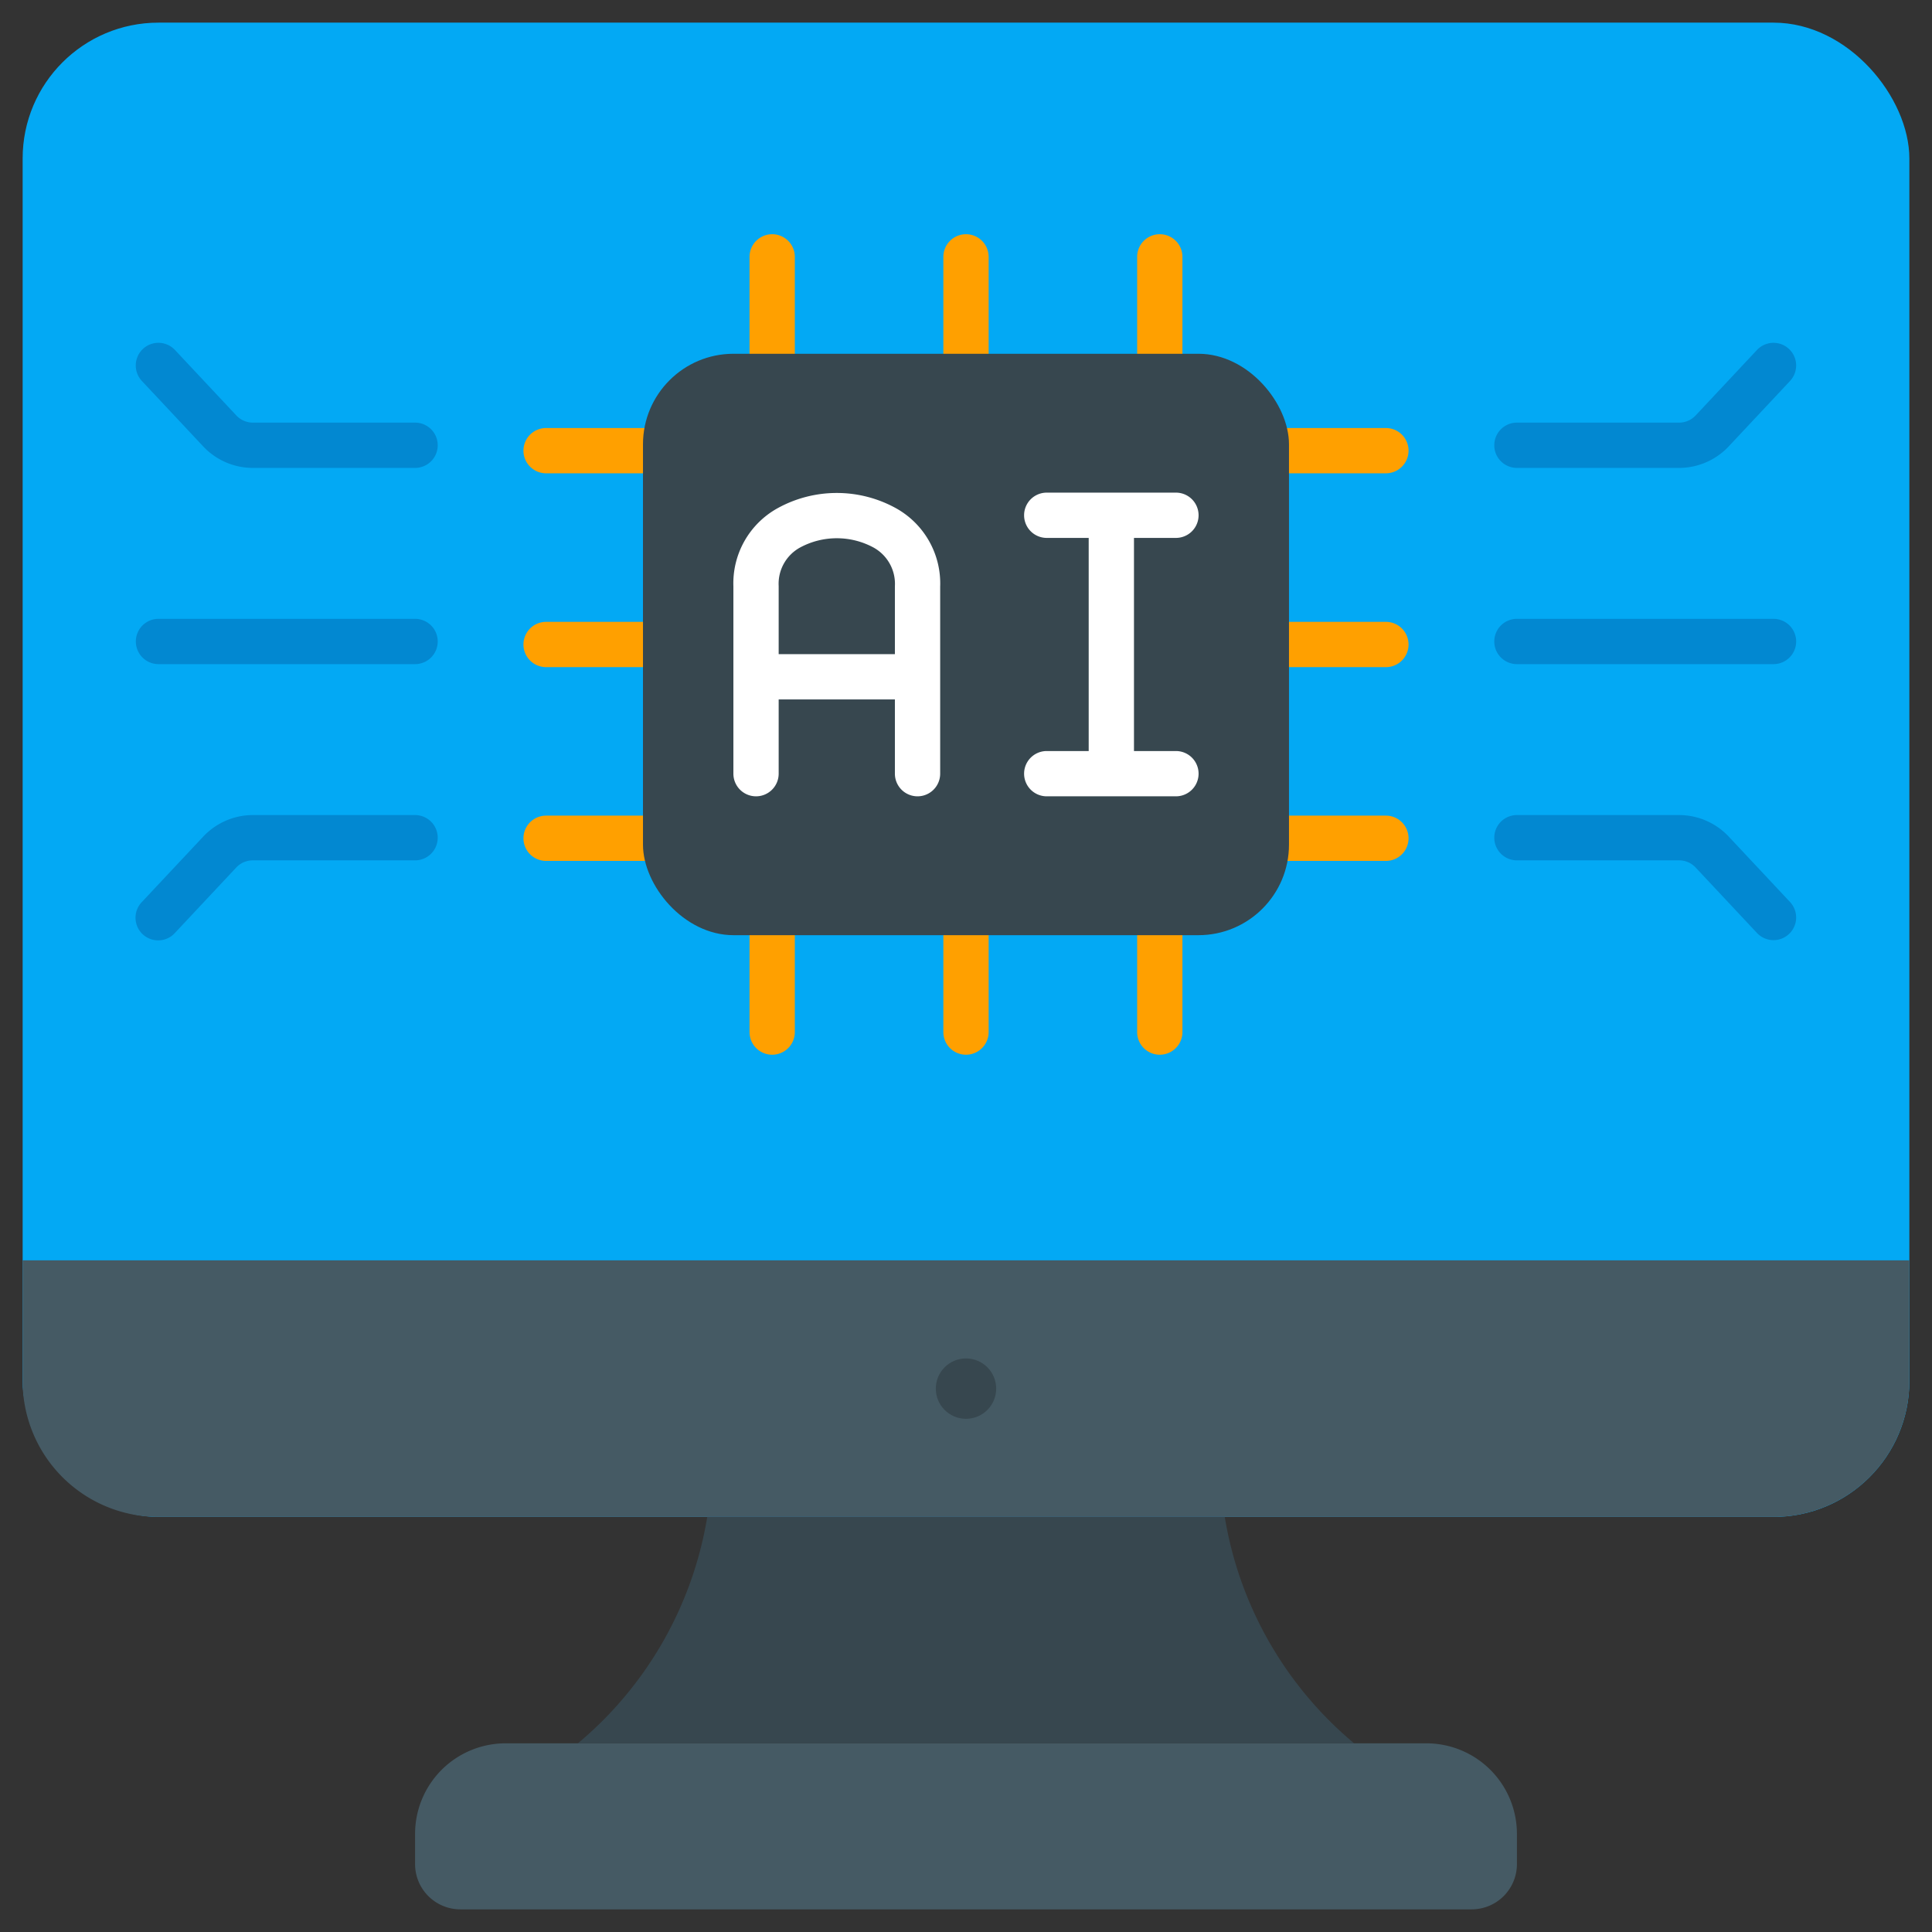 <svg height="512" viewBox="0 0 128 128" width="512" xmlns="http://www.w3.org/2000/svg"><rect x="0" y="0" width="128" height="128" fill="#333333" stroke="none"/><g id="Flat"><g id="Color"><rect fill="#03a9f4" height="99" rx="9" width="125" x="1.5" y="1.5"/><path d="m126.5 83.5v8a9 9 0 0 1 -9 9h-107a9 9 0 0 1 -9-9v-8z" fill="#455a64"/><path d="m33.5 115.5h61a6 6 0 0 1 6 6v2a3 3 0 0 1 -3 3h-67a3 3 0 0 1 -3-3v-2a6 6 0 0 1 6-6z" fill="#455a64"/><path d="m81.143 100.5h-34.286a24.782 24.782 0 0 1 -8.571 15h51.428a24.782 24.782 0 0 1 -8.571-15z" fill="#37474f"/><circle cx="64" cy="92" fill="#37474f" r="2"/><g fill="#ffa000"><path d="m84.4 31.358h7.42a1.5 1.5 0 0 0 0-3h-7.42a1.5 1.5 0 0 0 0 3z"/><path d="m84.4 44.2h7.42a1.5 1.5 0 0 0 0-3h-7.42a1.5 1.5 0 0 0 0 3z"/><path d="m84.4 57.038h7.42a1.5 1.5 0 0 0 0-3h-7.42a1.5 1.5 0 0 0 0 3z"/><path d="m49.659 24.438a1.5 1.5 0 0 0 3 0v-7.42a1.5 1.5 0 1 0 -3 0z"/><path d="m64 25.938a1.5 1.5 0 0 0 1.5-1.5v-7.42a1.5 1.5 0 1 0 -3 0v7.42a1.5 1.5 0 0 0 1.5 1.5z"/><path d="m76.839 15.518a1.5 1.5 0 0 0 -1.5 1.5v7.42a1.5 1.5 0 1 0 3 0v-7.42a1.5 1.5 0 0 0 -1.5-1.5z"/><path d="m49.659 60.958v7.42a1.5 1.5 0 0 0 3 0v-7.42a1.5 1.5 0 0 0 -3 0z"/><path d="m62.5 68.378a1.5 1.5 0 1 0 3 0v-7.42a1.5 1.5 0 1 0 -3 0z"/><path d="m76.839 59.458a1.5 1.5 0 0 0 -1.5 1.5v7.42a1.5 1.5 0 0 0 3 0v-7.42a1.5 1.5 0 0 0 -1.5-1.5z"/><path d="m36.179 31.358h7.421a1.5 1.5 0 0 0 0-3h-7.42a1.5 1.5 0 0 0 0 3z"/><path d="m36.179 44.2h7.421a1.5 1.5 0 0 0 0-3h-7.42a1.5 1.5 0 0 0 0 3z"/><path d="m36.179 57.038h7.421a1.5 1.5 0 1 0 0-3h-7.42a1.5 1.5 0 0 0 0 3z"/></g><path d="m100.5 31h10.746a4.52 4.52 0 0 0 3.284-1.423l4.064-4.337a1.5 1.5 0 0 0 -2.19-2.052l-4.064 4.337a1.5 1.5 0 0 1 -1.094.475h-10.746a1.5 1.5 0 0 0 0 3z" fill="#0288d1"/><path d="m100.5 57h10.746a1.5 1.5 0 0 1 1.094.475l4.064 4.337a1.5 1.5 0 0 0 2.19-2.052l-4.064-4.337a4.52 4.52 0 0 0 -3.284-1.423h-10.746a1.5 1.5 0 0 0 0 3z" fill="#0288d1"/><path d="m100.5 44h17a1.5 1.5 0 0 0 0-3h-17a1.5 1.5 0 0 0 0 3z" fill="#0288d1"/><path d="m15.658 27.525-4.065-4.337a1.5 1.5 0 0 0 -2.193 2.052l4.064 4.337a4.514 4.514 0 0 0 3.288 1.423h10.748a1.5 1.5 0 0 0 0-3h-10.748a1.5 1.5 0 0 1 -1.094-.475z" fill="#0288d1"/><path d="m27.5 54h-10.748a4.514 4.514 0 0 0 -3.283 1.423l-4.069 4.337a1.5 1.5 0 1 0 2.188 2.052l4.065-4.338a1.5 1.5 0 0 1 1.099-.474h10.748a1.5 1.5 0 0 0 0-3z" fill="#0288d1"/><path d="m27.5 41h-17a1.5 1.5 0 0 0 0 3h17a1.5 1.5 0 0 0 0-3z" fill="#0288d1"/><rect fill="#37474f" height="38.52" rx="6" width="42.8" x="42.599" y="23.438"/><path d="m50.089 52.758a1.5 1.5 0 0 0 1.5-1.5v-4.92h7.7v4.92a1.5 1.5 0 0 0 3 0v-12.392a5.7 5.7 0 0 0 -2.926-5.194 8.115 8.115 0 0 0 -7.848 0 5.686 5.686 0 0 0 -2.926 5.172v12.414a1.5 1.5 0 0 0 1.5 1.5zm1.5-13.936a2.737 2.737 0 0 1 1.439-2.559 5.123 5.123 0 0 1 4.823 0 2.75 2.75 0 0 1 1.438 2.581v4.494h-7.7z" fill="#fff"/><path d="m69.349 49.758a1.5 1.5 0 0 0 0 3h8.56a1.5 1.5 0 0 0 0-3h-2.78v-14.12h2.78a1.5 1.5 0 0 0 0-3h-8.56a1.5 1.5 0 0 0 0 3h2.78v14.12z" fill="#fff"/></g></g></svg>
